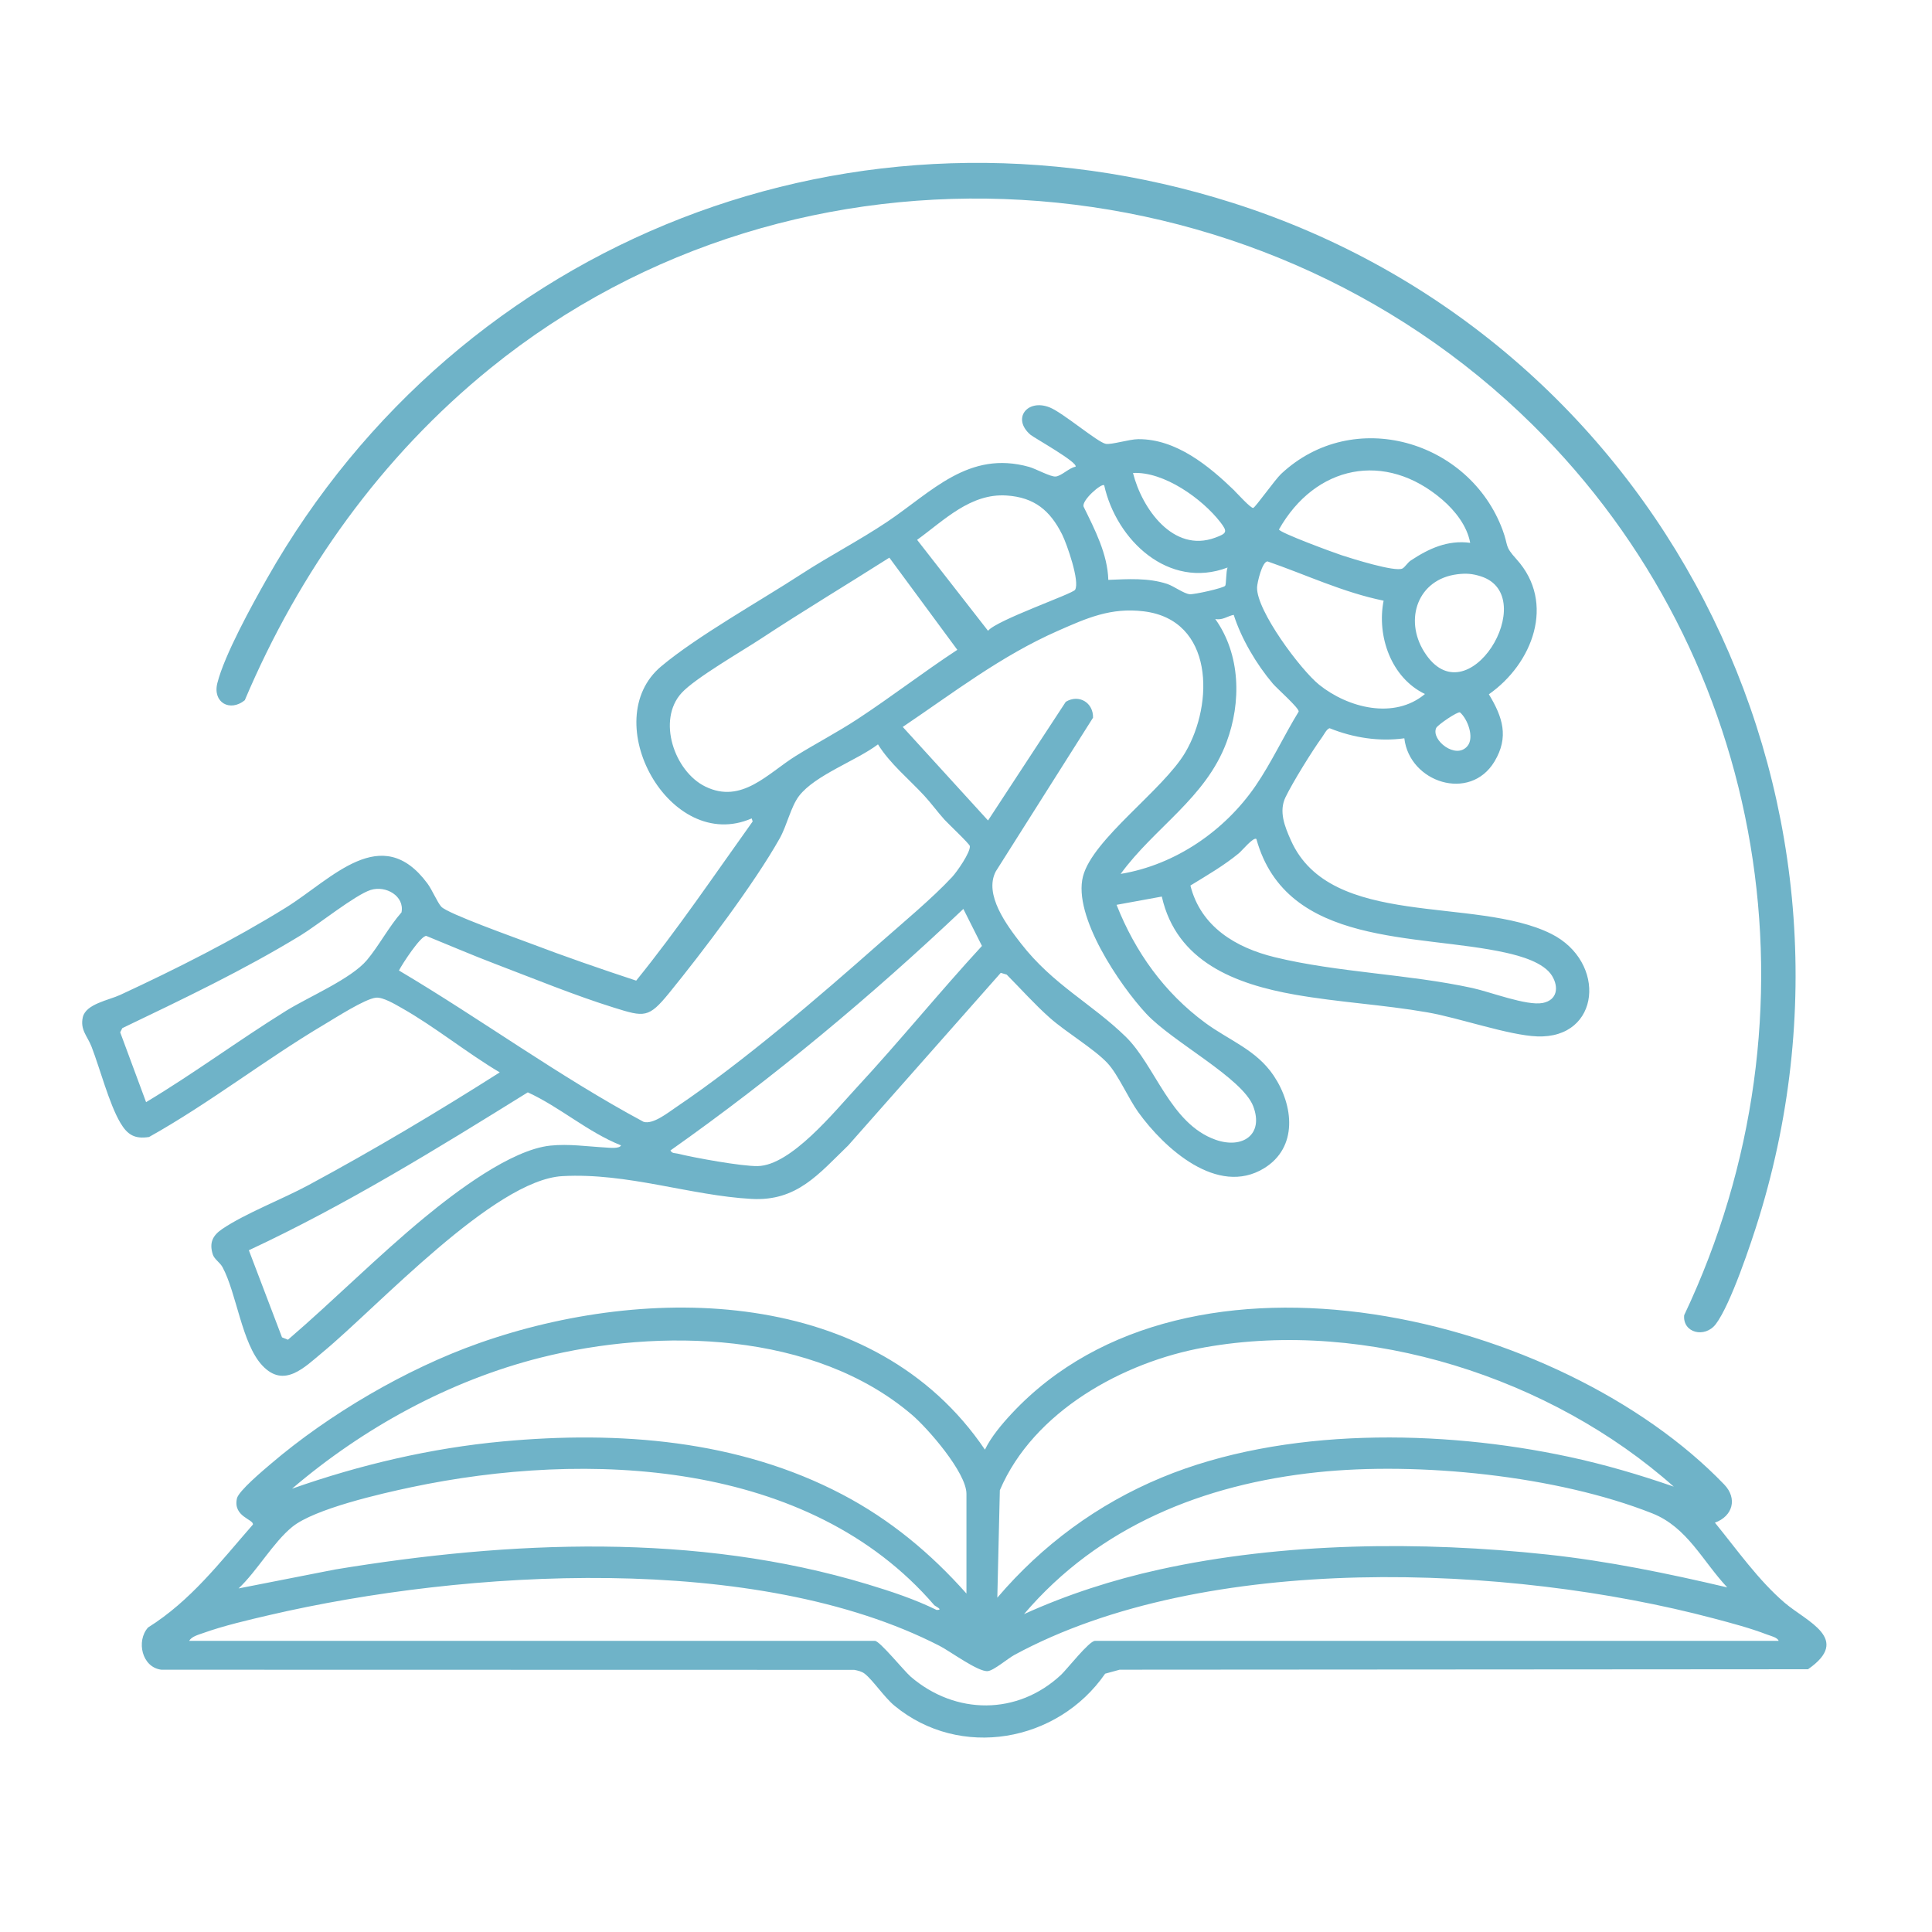 <?xml version="1.0" encoding="UTF-8"?>
<svg id="Layer_1" data-name="Layer 1" xmlns="http://www.w3.org/2000/svg" viewBox="0 0 939.62 939.62">
  <defs>
    <style>
      .cls-1 {
        fill: #6fb3c8;
      }
    </style>
  </defs>
  <path class="cls-1" d="M600.38,238.68c1.42,1.38,7.98,8.63,9.12,8.35,1.04-.26,10.62-13.78,13.52-16.51,35.15-32.98,91.65-16.29,107.77,27.25,3.04,8.21.71,7.52,6.77,14.23,19.26,21.3,7.71,50.89-13.46,65.66,6.73,11.1,9.89,20.78,2.74,32.69-11.89,19.81-41.36,10.22-43.85-11.28-12.25,1.7-24.83-.26-36.33-4.9-1.39.27-2.77,3.13-3.65,4.34-4.85,6.67-14.26,21.89-17.8,29.2-3.35,6.92-.41,14.22,2.63,21.02,19.33,43.28,89.6,26.98,126.57,45.43,27.13,13.54,24.13,51.08-6.83,49.89-13.94-.54-37.79-8.98-53.36-11.69-21.32-3.72-43.25-4.88-64.39-8.61-29.03-5.12-57.64-15.97-64.79-47.71l-22,4.02c9.04,22.93,23.24,42.75,43.11,57.38,11.69,8.61,24.85,13.1,33.3,25.7,9.72,14.49,11.9,34.94-4.74,45.08-22.56,13.74-48.4-9.66-61.08-27.26-4.91-6.81-9.82-18.37-15.05-23.95-6.54-6.97-20.07-14.94-28.01-21.99-7.39-6.56-14.02-14.03-20.98-21.03l-2.87-.85-74.17,83.92c-14.53,14.03-24.99,27.24-47.05,26.03-29.82-1.64-60.3-12.82-92-11.08-33.17,1.82-89.83,63.53-116.45,85.55-8.96,7.41-18.88,17.93-29.53,6.5-9.91-10.63-12.44-35.03-19.27-47.73-1.25-2.32-4.03-3.92-4.76-6.23-1.81-5.75-.04-9.26,4.67-12.44,11.09-7.5,29.28-14.5,41.77-21.23,31.76-17.12,62.69-35.54,93.12-54.88-16.02-9.5-31.6-22.23-47.69-31.31-3.21-1.81-9.1-5.38-12.53-5.02-5.36.57-19.64,9.79-25.08,13.01-28.97,17.18-55.89,38.35-85.25,54.74-6.99,1.1-10.53-1.08-13.97-6.9-5.42-9.17-9.89-26.32-14-37-1.96-5.09-5.64-8.19-4.26-14.32,1.47-6.5,12.66-8.31,18.15-10.86,27.14-12.58,55.14-26.69,80.56-42.44,22.41-13.89,46.51-42.01,68.92-11.75,2.27,3.07,4.85,9.24,6.72,11.28,3.09,3.38,36.29,15.17,43.2,17.8,17.01,6.47,34.31,12.45,51.59,18.15,20.12-24.87,38.06-51.41,56.65-77.42l-.48-1.48c-39.85,17.41-75.53-47.6-43.98-73.98,17.64-14.76,47.94-31.69,68.16-44.84,13.6-8.84,28.15-16.35,41.63-25.37,21.72-14.54,39.65-35.01,69.13-26.76,3.25.91,10.42,4.91,12.91,4.68,2.79-.25,6.62-4.29,9.65-4.76,1.42-2.06-20.15-14.05-21.92-15.56-9.17-7.88-1.5-17.6,9.32-13.31,6.47,2.56,23.33,17.01,27.33,17.74,2.74.5,11.3-2.24,15.77-2.28,18.48-.14,34.42,13.06,46.85,25.08ZM551.03,230.04c4.33,17.22,19.55,39.02,39.97,31.46,5.59-2.07,6.18-2.8,2.55-7.49-8.92-11.53-27.55-24.79-42.52-23.97ZM715.02,264.02c-1.49-8.2-7.26-15.57-13.52-20.97-27.86-23.99-61.86-16.72-79.48,14.45.35,1.61,26.78,11.33,30.49,12.54,5.15,1.68,25.82,8.19,29.5,6.48,1.21-.56,2.58-2.91,4.11-3.92,8.81-5.83,17.96-10.06,28.91-8.59ZM537.02,236.03c-1.16-1.29-11.23,7.44-9.99,10.44,5.44,11.1,11.63,23,11.99,35.55,9.51-.38,19.32-1.07,28.55,1.94,3.34,1.09,8.18,4.78,11.04,5.04,2.16.2,16.56-3,17.27-4.13.54-.87.35-7.01,1.14-8.85-28.72,10.86-54.09-13.37-60-40ZM522.86,286.86c2.44-3.98-3.99-22.29-6.28-26.88-5.84-11.68-13.5-18.1-27.01-18.99-17.59-1.16-30.42,12.07-43.54,21.56l34.49,44.23c4.33-5.26,41.11-17.93,42.34-19.93ZM432.54,271.21c-20.75,13.19-41.89,25.87-62.43,39.4-9.42,6.2-31.98,19.17-38.61,26.39-12.08,13.18-3.53,38.16,11.51,45.53,17.74,8.69,30.37-6.42,44.09-14.93,9.88-6.13,20.34-11.56,30.05-17.95,16.4-10.78,32.03-22.83,48.44-33.61l-33.06-44.83ZM672.92,292.14c-19.62-3.99-37.65-12.59-56.46-19.1-2.63.06-5.02,10.29-5.09,12.64-.35,11.26,21.18,40.08,30.18,47.33,14.03,11.29,36.55,17.06,51.47,4.52-16.4-7.86-23.51-28.1-20.11-45.38ZM708.78,279.29c-19.23,2.38-26,21.89-16.17,37.65,20.92,33.53,57.28-27.05,27.63-36.63-4.1-1.32-7.18-1.55-11.46-1.02ZM518.32,341.33c6.42-3.9,13.48.43,13.27,7.72l-47.29,74.75c-5.91,11.26,5.4,26.26,12.31,35.15,15.54,19.99,34.23,29.05,50.81,45.19,14.53,14.13,21.68,42.39,43.81,50.19,12.94,4.56,23.54-2.41,18.28-16.28-5.24-13.8-39.17-31.22-52-45-12.86-13.81-35.8-47.52-30.8-66.83,4.7-18.15,38.99-42.02,49.74-60.26,14.01-23.78,13.92-64.49-20.2-68.64-16.04-1.95-27.68,3.28-41.89,9.55-27.51,12.13-50.59,29.99-75.31,46.67l41.48,45.5,37.79-57.69ZM600.02,299.03c-3.17.63-5.45,2.75-8.99,2.01,12.34,17.3,12.76,40.49,5.48,59.97-10.15,27.16-34.99,41.38-51.48,64.01,26.5-4.36,50.59-20.91,65.63-42.86,7.67-11.2,13.82-24.45,20.95-36.09.27-1.69-10.52-11.17-12.56-13.57-7.97-9.41-15.3-21.79-19.04-33.47ZM713.76,362.76c3.32-4.12.05-13.08-3.71-16.3-1.1-.54-10.88,6.08-11.57,7.6-2.63,5.84,9.69,15.63,15.27,8.7ZM459.38,398.68c-3.28-3.63-6.56-8.11-9.84-11.67-7.53-8.16-16.7-15.57-22.54-24.99-10.38,7.88-30.6,14.93-38.39,25.09-3.98,5.2-5.87,14.33-9.39,20.61-12.25,21.86-37.61,55.38-53.78,75.22-10.01,12.28-12.01,11.76-26.93,7.1-18.82-5.86-39.15-14.2-57.73-21.27-11.23-4.27-22.3-9.06-33.44-13.58-2.66-.26-11.79,13.77-13.31,16.81,40.07,23.76,77.84,51.52,118.97,73.6,4.64,1.41,11.97-4.53,15.92-7.19,32.97-22.26,69.13-53.4,99.12-79.88,10.94-9.65,25.29-21.56,35.01-31.99,2.33-2.5,8.97-12,8.63-15.05-.12-1.06-10.61-10.94-12.31-12.82ZM611.02,408.03c-1.44-1.05-6.99,5.71-8.52,6.97-7.31,6.02-15.52,10.74-23.55,15.68,5.04,20.05,22.11,30.25,41.06,34.86,30.69,7.46,64.6,8.15,96.03,14.97,8.72,1.89,26.54,8.81,34.26,7.28,7.06-1.4,7.89-7.6,4.58-13.12-3.96-6.61-15.48-9.76-22.64-11.35-42.77-9.48-106.52-2.33-121.21-55.3ZM71.04,536.03c23.23-13.93,45.07-30.13,68.07-44.41,11.02-6.84,31.62-15.51,39.33-24.67,5.77-6.86,10.72-16.3,16.83-23.22,1.56-7.89-7.54-13.22-14.96-10.91s-25.84,17.06-33.97,22.02c-27.86,17.01-57.44,31.07-86.85,45.19l-1.03,2.04,12.59,33.96ZM468.53,442.05c-44.69,42.31-92.15,81.95-142.48,117.48.92,1.57,2.15,1.19,3.46,1.52,8.19,2.03,31.19,6.21,39.01,6.07,16.15-.29,37.25-26.44,48.02-38.07,20.85-22.5,40.25-46.42,61.03-69l-9.05-18ZM302.02,557.04c-16.22-6.47-29.64-18.6-45.33-25.78-44.1,27.39-88.47,54.78-135.66,76.79l16.12,42.36,2.9,1.16c22.52-19.35,43.61-40.64,66.5-59.51,14.8-12.21,41.93-32.9,61.1-34.9,9.02-.94,17.93.43,26.83.92,1.6.09,6.85.73,7.54-1.04Z"/>
  <path class="cls-1" d="M479.02,705.03c2.93-6.13,8.32-12.52,12.99-17.52,86.33-92.5,267.48-47.84,346.57,34.49,6.56,6.83,4.09,15.44-4.54,18.53,10.64,13.03,21.16,28.07,33.98,39.02,10.73,9.17,32.58,17.52,11.3,32.28l-334.78.22-7.06,1.94c-23.08,33.38-70.61,41.89-102.47,15.56-4.94-4.08-10.39-12.34-14.46-15.54-1.45-1.14-3.35-1.55-5.12-1.88l-336.93-.07c-9.49-1.11-12.37-13.96-6.49-20.54,20.84-13.06,35.02-31.81,50.98-50.04.58-2.57-9.77-3.74-7.76-12.72.82-3.65,12.81-13.69,16.33-16.69,28.34-24.23,66.05-46.33,101.23-58.77,82.49-29.19,192.63-27.53,246.23,51.74ZM470.03,775.03v-48.5c0-10.3-18.69-31.78-26.53-38.47-47.55-40.57-122.68-42.37-180.69-27.75-44.29,11.17-86.23,34.2-120.78,63.71,33-11.62,67.56-19.76,102.5-22.99,56.37-5.21,114.49-.81,165.17,25.82,23.24,12.21,42.97,28.6,60.33,48.17ZM814.03,723.02c-59.46-52.86-148.97-81.88-228.23-67.72-39.64,7.08-83.24,31.2-99.53,69.47l-1.23,52.26c21.87-25.63,48.8-45.53,80.02-58.47,59.41-24.62,135.83-23.39,197.98-10.04,17.25,3.7,34.36,8.71,50.99,14.5ZM454.39,780.69c-60.96-70.86-169.02-75.43-254.55-57.35-14.41,3.05-46.94,10.45-57.73,19.27-9.33,7.63-17.08,21.46-26.08,29.92l46.81-9.19c85.33-14.09,175.59-18.08,259.18,7.19,11.38,3.44,22.86,7.24,33.52,12.48,3.55.03-.73-1.83-1.16-2.33ZM840.03,772.02c-12.02-12.79-19.4-29.25-36.48-36.01-46.36-18.37-113.64-25.19-163.01-19.97-55.14,5.83-106.11,26.23-142.51,68.98,21.01-9.54,43.2-16.69,65.81-21.68,60.29-13.3,127.36-13.89,188.68-7.3,29.54,3.17,58.66,9.21,87.51,15.98ZM92.03,798.03h333.5c2.32,0,14.25,14.75,17.49,17.51,21.75,18.58,51.88,18.75,73.02-1,2.84-2.65,13.66-16.51,16.49-16.51h332.5c-.48-1.65-3.94-2.43-5.48-3.02-8.41-3.23-17.39-5.59-26.1-7.9-99.79-26.46-247.27-32.57-340.09,17.75-3.22,1.74-10.02,7.58-12.96,7.88-4.63.48-18.2-9.58-23.35-12.23-89.11-45.87-230.71-37.18-326.06-15.02-10.19,2.37-22.49,5.24-32.24,8.76-2.03.73-5.74,1.7-6.72,3.78Z"/>
  <path class="cls-1" d="M745.4,206.64c-135.68-134.02-357.55-148.57-506.85-27.59-52.98,42.93-92.92,98.76-119.5,161.5-7.15,5.82-15.74,1.17-13.34-8.34,3.46-13.72,16.85-37.98,24.15-50.86C223.79,115.74,417.02,40.48,599.8,98.76c205.98,65.68,319.54,285.51,255.73,493.26-3.78,12.31-13.86,42.48-21.05,51.95-5.33,7-16.19,4.28-15.39-4.32,69.26-146.06,41.2-319.54-73.68-433Z"/>
</svg>